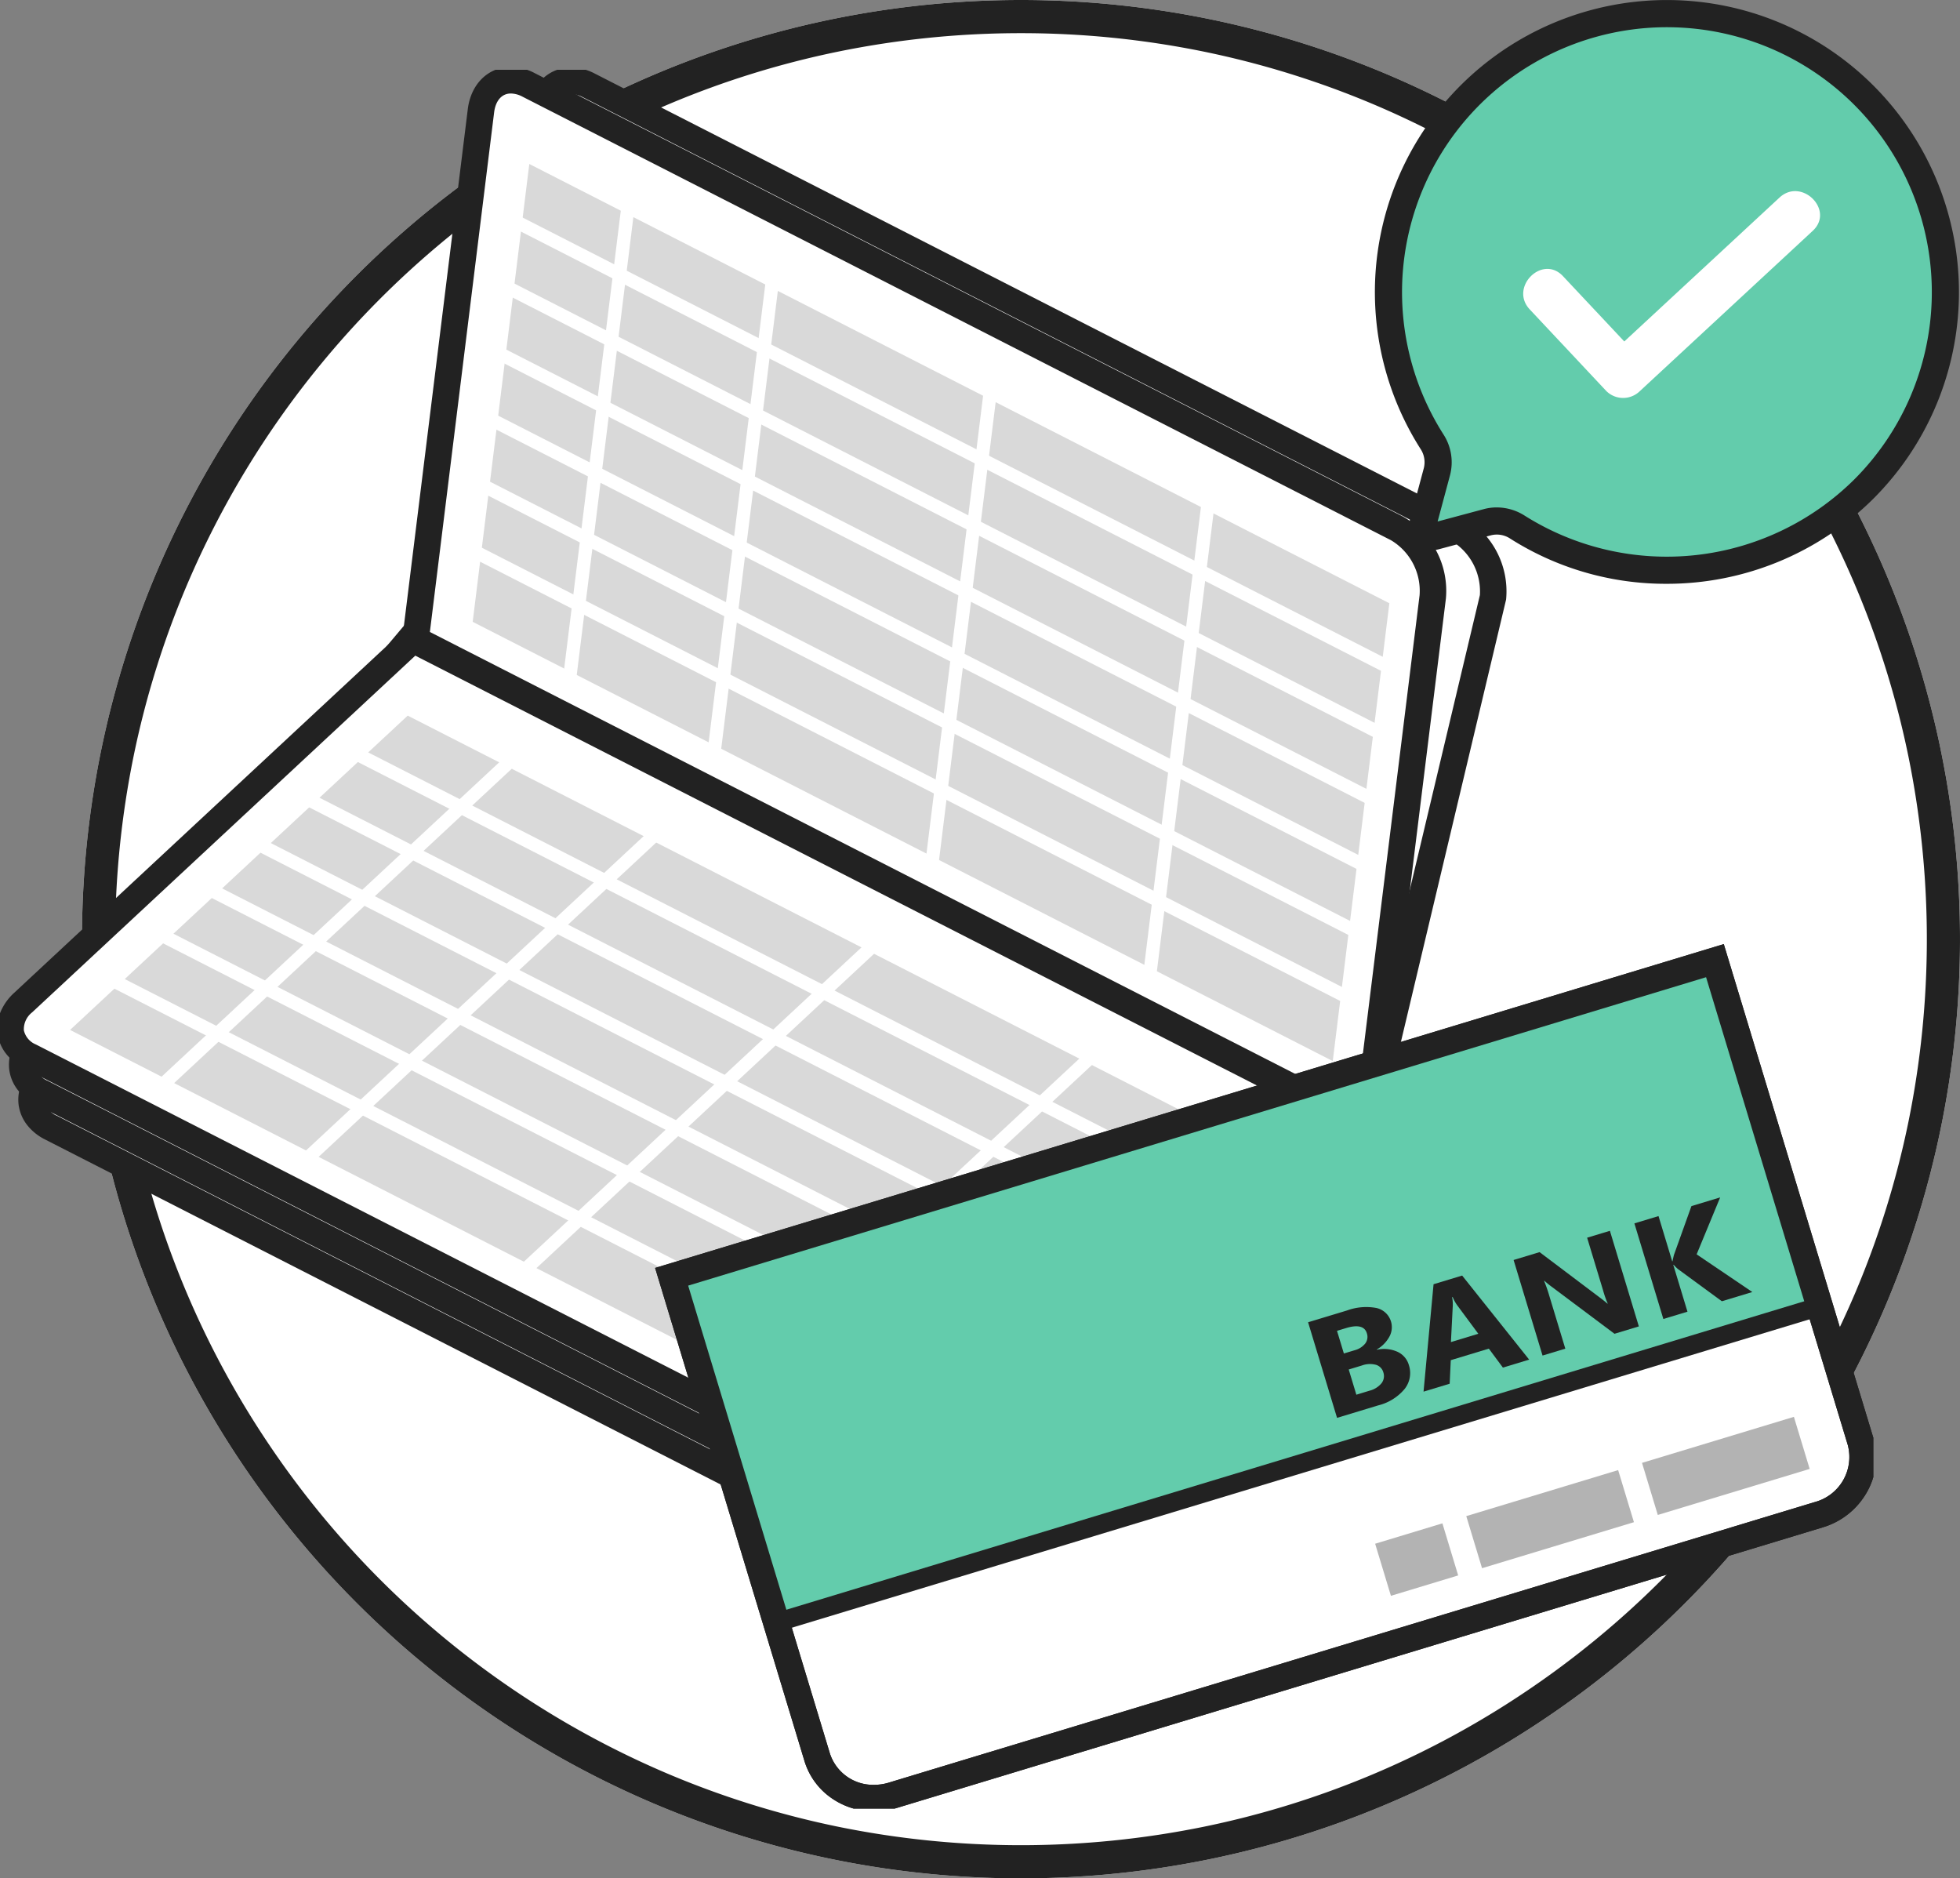 <svg xmlns="http://www.w3.org/2000/svg" xmlns:xlink="http://www.w3.org/1999/xlink" width="295.539" height="283.18" viewBox="0 0 295.539 283.18">
  <rect x="0" y="0" width="295.539" height="283.18" fill="#808080" stroke="none"/>
  <defs>
    <clipPath id="clip-path">
      <rect id="長方形_1989" data-name="長方形 1989" width="282.469" height="262.144" fill="none"/>
    </clipPath>
  </defs>
  <g id="グループ_1197" data-name="グループ 1197" transform="translate(-4706 -8238)">
    <path id="パス_11181" data-name="パス 11181" d="M141.59,0A141.59,141.59,0,1,1,0,141.59,141.59,141.59,0,0,1,141.59,0Z" transform="translate(4718.359 8238)" fill="#fff"/>
    <path id="パス_8101" data-name="パス 8101" d="M141.59,5a137.627,137.627,0,0,0-27.533,2.775A135.814,135.814,0,0,0,65.225,28.324a137,137,0,0,0-49.493,60.1,135.872,135.872,0,0,0-7.957,25.633,137.971,137.971,0,0,0,0,55.066,135.814,135.814,0,0,0,20.549,48.832,137,137,0,0,0,60.1,49.493,135.872,135.872,0,0,0,25.633,7.957,137.971,137.971,0,0,0,55.066,0,135.814,135.814,0,0,0,48.832-20.549,137,137,0,0,0,49.493-60.1,135.872,135.872,0,0,0,7.957-25.633,137.971,137.971,0,0,0,0-55.066,135.814,135.814,0,0,0-20.549-48.832,137,137,0,0,0-60.1-49.493,135.872,135.872,0,0,0-25.633-7.957A137.627,137.627,0,0,0,141.59,5m0-5A141.59,141.59,0,1,1,0,141.59,141.59,141.59,0,0,1,141.59,0Z" transform="translate(4718.359 8238)" fill="#222"/>
    <g id="グループ_908" data-name="グループ 908" transform="translate(4706 8248.518)" clip-path="url(#clip-path)">
      <path id="パス_11067" data-name="パス 11067" d="M236.465,69.661,105.5,2.788c-3.467-1.77-6.671-.017-7.158,3.917L79.4,86.344l143.515,73.284L241.86,79.987a10.886,10.886,0,0,0-5.4-10.326" transform="translate(-16.741 -0.442)" fill="#fff"/>
      <path id="パス_11068" data-name="パス 11068" d="M102.852.1h0a7.8,7.8,0,0,1,3.56.909L237.374,67.88a12.865,12.865,0,0,1,6.471,12.353l-.014.11-.026.107-19.531,82.116L77.094,87.41,96.376,6.343C96.885,2.6,99.475.1,102.852.1ZM239.887,79.64a8.9,8.9,0,0,0-4.332-8.2L104.594,4.569a3.863,3.863,0,0,0-1.741-.471h0c-1.358,0-2.3,1.066-2.522,2.852l-.014.11-.026.107L81.712,85.278l139.849,71.412Z" transform="translate(-16.741 -0.442)" fill="#222"/>
      <path id="パス_11069" data-name="パス 11069" d="M227.382,69.563,96.42,2.69c-3.467-1.77-6.672-.017-7.158,3.917L79.4,86.323l143.515,73.283,9.859-79.717a10.886,10.886,0,0,0-5.4-10.326" transform="translate(-16.741 -0.422)" fill="#fff"/>
      <path id="パス_11070" data-name="パス 11070" d="M93.769,0h0a7.8,7.8,0,0,1,3.56.909L228.291,67.782a12.865,12.865,0,0,1,6.471,12.353l-10.21,82.552L77.246,87.468,87.277,6.361C87.747,2.556,90.356,0,93.769,0ZM221.284,156.526l9.509-76.882a8.883,8.883,0,0,0-4.32-8.3L95.51,4.471A3.863,3.863,0,0,0,93.769,4h0c-1.358,0-2.3,1.066-2.522,2.852L81.56,85.179Z" transform="translate(-16.741 -0.422)" fill="#222"/>
      <path id="パス_11071" data-name="パス 11071" d="M220,153.245,90.317,87.025,98.853,18,228.536,84.224Z" transform="translate(-19.042 -3.796)" fill="#d9d9d9"/>
      <path id="線_80" data-name="線 80" d="M.992,70.356-.992,70.11,7.694-.123,9.679.123Z" transform="translate(140.572 49.026)" fill="#fff"/>
      <path id="線_81" data-name="線 81" d="M.992,70.356-.992,70.11,7.694-.123,9.679.123Z" transform="translate(173.419 65.798)" fill="#fff"/>
      <path id="線_82" data-name="線 82" d="M.992,70.356-.992,70.11,7.694-.123,9.679.123Z" transform="translate(85.942 21.13)" fill="#fff"/>
      <path id="線_83" data-name="線 83" d="M.992,70.356-.992,70.11,7.694-.123,9.679.123Z" transform="translate(107.726 32.253)" fill="#fff"/>
      <path id="線_84" data-name="線 84" d="M130.845,67.936-.455.891.455-.891l131.3,67.045Z" transform="translate(77.874 22.928)" fill="#fff"/>
      <path id="線_85" data-name="線 85" d="M130.845,67.936-.455.891.455-.891l131.3,67.045Z" transform="translate(76.643 32.882)" fill="#fff"/>
      <path id="線_86" data-name="線 86" d="M130.845,67.936-.455.891.455-.891l131.3,67.045Z" transform="translate(75.412 42.836)" fill="#fff"/>
      <path id="線_87" data-name="線 87" d="M130.845,67.936-.455.891.455-.891l131.3,67.045Z" transform="translate(74.181 52.79)" fill="#fff"/>
      <path id="線_88" data-name="線 88" d="M130.845,67.936-.455.891.455-.891l131.3,67.045Z" transform="translate(72.95 62.745)" fill="#fff"/>
      <path id="線_89" data-name="線 89" d="M130.845,67.936-.455.891.455-.891l131.3,67.045Z" transform="translate(71.718 72.699)" fill="#fff"/>
      <path id="パス_11072" data-name="パス 11072" d="M8.961,182.382l130.962,66.873a10.89,10.89,0,0,0,11.529-1.684L206.7,181.91,63.188,108.627,7.936,174.287c-2.9,2.7-2.442,6.324,1.024,8.094" transform="translate(-1.271 -22.902)" fill="#fff"/>
      <path id="パス_11073" data-name="パス 11073" d="M144.216,252.213h0a11.486,11.486,0,0,1-5.2-1.176L8.051,184.163A7.9,7.9,0,0,1,5.369,182a6.3,6.3,0,0,1-1.283-2.989,6.4,6.4,0,0,1,.436-3.3,8.161,8.161,0,0,1,1.957-2.8l56.2-66.789,147.172,75.15L152.9,248.952l-.089.083A12.859,12.859,0,0,1,144.216,252.213ZM63.695,111.131,9.388,175.668l-.089.083a3.231,3.231,0,0,0-1.251,2.708A3.037,3.037,0,0,0,9.87,180.6l130.962,66.873a7.484,7.484,0,0,0,3.383.739,8.957,8.957,0,0,0,5.79-2.029l53.548-63.636Z" transform="translate(-1.271 -22.902)" fill="#222"/>
      <path id="パス_11074" data-name="パス 11074" d="M7.176,177.15l130.962,66.873a10.889,10.889,0,0,0,11.529-1.684l57.023-60.2L63.174,108.861,6.151,169.056c-2.9,2.7-2.442,6.324,1.024,8.094" transform="translate(-0.895 -22.951)" fill="#fff"/>
      <path id="パス_11075" data-name="パス 11075" d="M62.751,106.4,209.98,181.579l-58.9,62.182-.046.043a12.857,12.857,0,0,1-8.6,3.178,11.485,11.485,0,0,1-5.2-1.176L6.266,178.931a7.9,7.9,0,0,1-2.682-2.162A6.3,6.3,0,0,1,2.3,173.78a6.4,6.4,0,0,1,.436-3.3,8.186,8.186,0,0,1,2-2.843ZM203.4,182.709,63.6,111.323,7.56,170.477l-.046.043a3.231,3.231,0,0,0-1.251,2.708,3.037,3.037,0,0,0,1.822,2.142l130.962,66.873a7.483,7.483,0,0,0,3.384.739,8.928,8.928,0,0,0,5.83-2.066Z" transform="translate(-0.895 -22.951)" fill="#222"/>
      <path id="パス_11076" data-name="パス 11076" d="M4.932,171.684l130.963,66.873a10.888,10.888,0,0,0,11.528-1.684l58.795-54.73L62.7,108.861,3.907,163.59c-2.9,2.7-2.442,6.324,1.024,8.095" transform="translate(-0.421 -22.951)" fill="#fff"/>
      <path id="パス_11077" data-name="パス 11077" d="M62.364,106.443,209.67,181.662l-60.885,56.676a12.857,12.857,0,0,1-8.6,3.178,11.482,11.482,0,0,1-5.2-1.176L4.022,173.466A7.9,7.9,0,0,1,1.34,171.3a6.3,6.3,0,0,1-1.283-2.989,6.4,6.4,0,0,1,.436-3.3,8.214,8.214,0,0,1,2.05-2.888Zm140.4,76.183L63.04,111.279,5.27,165.054a3.231,3.231,0,0,0-1.251,2.708A3.037,3.037,0,0,0,5.841,169.9L136.8,236.777a7.48,7.48,0,0,0,3.383.739,8.9,8.9,0,0,0,5.873-2.105Z" transform="translate(-0.421 -22.951)" fill="#222"/>
      <path id="パス_11078" data-name="パス 11078" d="M143.074,236.989,13.39,170.769,64.3,123.382,193.979,189.6Z" transform="translate(-2.823 -26.013)" fill="#d9d9d9"/>
      <path id="線_90" data-name="線 90" d="M.681,48.95-.681,47.486,51.117-.732,52.48.732Z" transform="translate(79.493 132.377)" fill="#fff"/>
      <path id="線_91" data-name="線 91" d="M.681,48.95-.681,47.486,51.117-.732,52.48.732Z" transform="translate(112.339 149.149)" fill="#fff"/>
      <path id="線_92" data-name="線 92" d="M.681,48.95-.681,47.486,51.117-.732,52.48.732Z" transform="translate(24.863 104.481)" fill="#fff"/>
      <path id="線_93" data-name="線 93" d="M.681,48.95-.681,47.486,51.117-.732,52.48.732Z" transform="translate(46.647 115.605)" fill="#fff"/>
      <path id="線_94" data-name="線 94" d="M130.845,67.936-.455.891.455-.891l131.3,67.045Z" transform="translate(53.929 103.226)" fill="#fff"/>
      <path id="線_95" data-name="線 95" d="M130.845,67.936-.455.891.455-.891l131.3,67.045Z" transform="translate(46.588 110.06)" fill="#fff"/>
      <path id="線_96" data-name="線 96" d="M130.845,67.936-.455.891.455-.891l131.3,67.045Z" transform="translate(39.246 116.895)" fill="#fff"/>
      <path id="線_97" data-name="線 97" d="M130.845,67.936-.455.891.455-.891l131.3,67.045Z" transform="translate(31.905 123.729)" fill="#fff"/>
      <path id="線_98" data-name="線 98" d="M130.845,67.936-.455.891.455-.891l131.3,67.045Z" transform="translate(24.563 130.563)" fill="#fff"/>
      <path id="線_99" data-name="線 99" d="M130.845,67.936-.455.891.455-.891l131.3,67.045Z" transform="translate(17.222 137.397)" fill="#fff"/>
      <path id="パス_11079" data-name="パス 11079" d="M161.642,296.031l139.677-42.319A9.021,9.021,0,0,0,307.58,242.6l-21.94-72.418L128.327,217.848l21.94,72.417a9.021,9.021,0,0,0,11.374,5.766" transform="translate(-27.055 -35.88)" fill="#fff"/>
      <path id="パス_11080" data-name="パス 11080" d="M158.859,298.446h0a11.159,11.159,0,0,1-6.482-2.044,10.478,10.478,0,0,1-4.022-5.557l-22.52-74.331,161.141-48.822,22.52,74.332a10.552,10.552,0,0,1-.947,8.31,11.358,11.358,0,0,1-6.649,5.292L162.222,297.945A11.59,11.59,0,0,1,158.859,298.446Zm-28.038-79.264,21.361,70.5a6.846,6.846,0,0,0,6.677,4.761h0a7.593,7.593,0,0,0,2.2-.329L300.739,251.8a7.031,7.031,0,0,0,4.927-8.614l-21.361-70.5Z" transform="translate(-27.055 -35.88)" fill="#222"/>
      <rect id="長方形_1984" data-name="長方形 1984" width="164.375" height="54.474" transform="translate(101.271 181.967) rotate(-16.856)" fill="#63ccac"/>
      <path id="長方形_1985" data-name="長方形 1985" d="M-1.417-1.417h167.21V55.891H-1.417ZM162.957,1.418H1.417V53.056h161.54Z" transform="translate(101.271 181.967) rotate(-16.856)" fill="#222"/>
      <rect id="長方形_1986" data-name="長方形 1986" width="10.597" height="8.204" transform="translate(207.351 222.215) rotate(-16.857)" fill="#b3b3b3"/>
      <rect id="長方形_1987" data-name="長方形 1987" width="23.929" height="8.204" transform="translate(221.092 218.052) rotate(-16.855)" fill="#b3b3b3"/>
      <rect id="長方形_1988" data-name="長方形 1988" width="23.929" height="8.204" transform="translate(247.592 210.023) rotate(-16.855)" fill="#b3b3b3"/>
      <path id="パス_11081" data-name="パス 11081" d="M158.859,298.446h0a11.159,11.159,0,0,1-6.482-2.044,10.478,10.478,0,0,1-4.022-5.557l-22.52-74.331,161.141-48.822,22.52,74.332a10.552,10.552,0,0,1-.947,8.31,11.358,11.358,0,0,1-6.649,5.292L162.222,297.945A11.59,11.59,0,0,1,158.859,298.446Zm-28.038-79.264,21.361,70.5a6.846,6.846,0,0,0,6.677,4.761h0a7.593,7.593,0,0,0,2.2-.329L300.739,251.8a7.031,7.031,0,0,0,4.927-8.614l-21.361-70.5Z" transform="translate(-27.055 -35.88)" fill="#222"/>
      <path id="パス_11082" data-name="パス 11082" d="M254.3,253.068l-4.367-14.413,5.876-1.78a8.392,8.392,0,0,1,4.422-.374,2.964,2.964,0,0,1,1.942,4.36,4.977,4.977,0,0,1-1.888,1.9l.012.04a4.931,4.931,0,0,1,3.1.3,3.141,3.141,0,0,1,1.727,1.989,3.855,3.855,0,0,1-.636,3.622,7.525,7.525,0,0,1-3.982,2.474Zm-.006-13.122,1.035,3.417,1.6-.485a3.009,3.009,0,0,0,1.625-1.024,1.657,1.657,0,0,0,.241-1.537q-.481-1.589-3.138-.784Zm1.766,5.83,1.151,3.8,1.97-.6a3.441,3.441,0,0,0,1.817-1.121,1.75,1.75,0,0,0,.283-1.644,1.64,1.64,0,0,0-1.115-1.143,3.536,3.536,0,0,0-2.113.1Z" transform="translate(-52.693 -49.829)" fill="#222"/>
      <path id="パス_11083" data-name="パス 11083" d="M287.922,243.025l-3.962,1.2-2.12-2.858-5.74,1.739-.166,3.55-3.94,1.194,1.51-16.194,4.311-1.306Zm-7.67-3.9-3.2-4.319a6.036,6.036,0,0,1-.663-1.215l-.09.027a5.217,5.217,0,0,1,.1,1.342l-.276,5.417Z" transform="translate(-57.345 -48.565)" fill="#222"/>
      <path id="パス_11084" data-name="パス 11084" d="M308.086,236.212l-3.67,1.112-9.4-7.04a13.57,13.57,0,0,1-1.173-.951l-.045.014a22.6,22.6,0,0,1,.8,2.3l2.4,7.92-3.433,1.04L289.2,226.2l3.917-1.187,9.064,6.833q.618.46,1.166.93l.045-.013a14.4,14.4,0,0,1-.69-1.953l-2.415-7.97,3.434-1.041Z" transform="translate(-60.972 -46.762)" fill="#222"/>
      <path id="パス_11085" data-name="パス 11085" d="M330.063,229.683l-4.593,1.391-6.6-4.836a5.952,5.952,0,0,1-.668-.664l-.057.017,2.138,7.056-3.636,1.1-4.367-14.413,3.636-1.1,2.064,6.814.056-.017q.05-.322.207-.94l2.637-7.361,4.334-1.313L321.666,224Z" transform="translate(-65.838 -45.416)" fill="#222"/>
    </g>
    <path id="パス_371" data-name="パス 371" d="M278.69,43.472a42,42,0,0,0-6.665,53.164,5.656,5.656,0,0,1,.73,4.509L270.649,109a1.522,1.522,0,0,0,1.864,1.863l7.847-2.1a5.669,5.669,0,0,1,4.519.73,41.989,41.989,0,1,0-6.19-66.018m25.344,42.676L293.567,75.8l10.467,10.352,18.722-20.7Z" transform="translate(4648.886 8206.689)" fill="#63ccac"/>
    <g id="グループ_49" data-name="グループ 49" transform="translate(4913.317 8238)">
      <path id="パス_372" data-name="パス 372" d="M308.2,119.192a43.713,43.713,0,0,1-23.558-6.83,3.646,3.646,0,0,0-2.89-.479l-7.847,2.1a3.568,3.568,0,0,1-4.369-4.37l2.105-7.854a3.632,3.632,0,0,0-.479-2.879,44.034,44.034,0,1,1,68.274,7.474h0A44.165,44.165,0,0,1,308.2,119.192m-25.563-11.514a7.834,7.834,0,0,1,4.207,1.236,40.174,40.174,0,0,0,49.7-5.449,39.942,39.942,0,1,0-61.933-6.783,7.728,7.728,0,0,1,.983,6.137l-1.87,6.98,6.973-1.869a7.52,7.52,0,0,1,1.942-.254m55.353-2.767h0Z" transform="translate(-264.268 -31.178)" fill="#222"/>
      <path id="パス_373" data-name="パス 373" d="M328.829,65.553l-22.8,21.133-.6.557L296.188,77.4c-3.129-3.335-8.136,1.687-5.013,5.013l11.57,12.33a3.605,3.605,0,0,0,5.013,0l22.8-21.133,3.282-3.043c3.354-3.108-1.668-8.113-5.013-5.013" transform="translate(-267.826 -35.763)" fill="#fff"/>
    </g>
  </g>
</svg>
